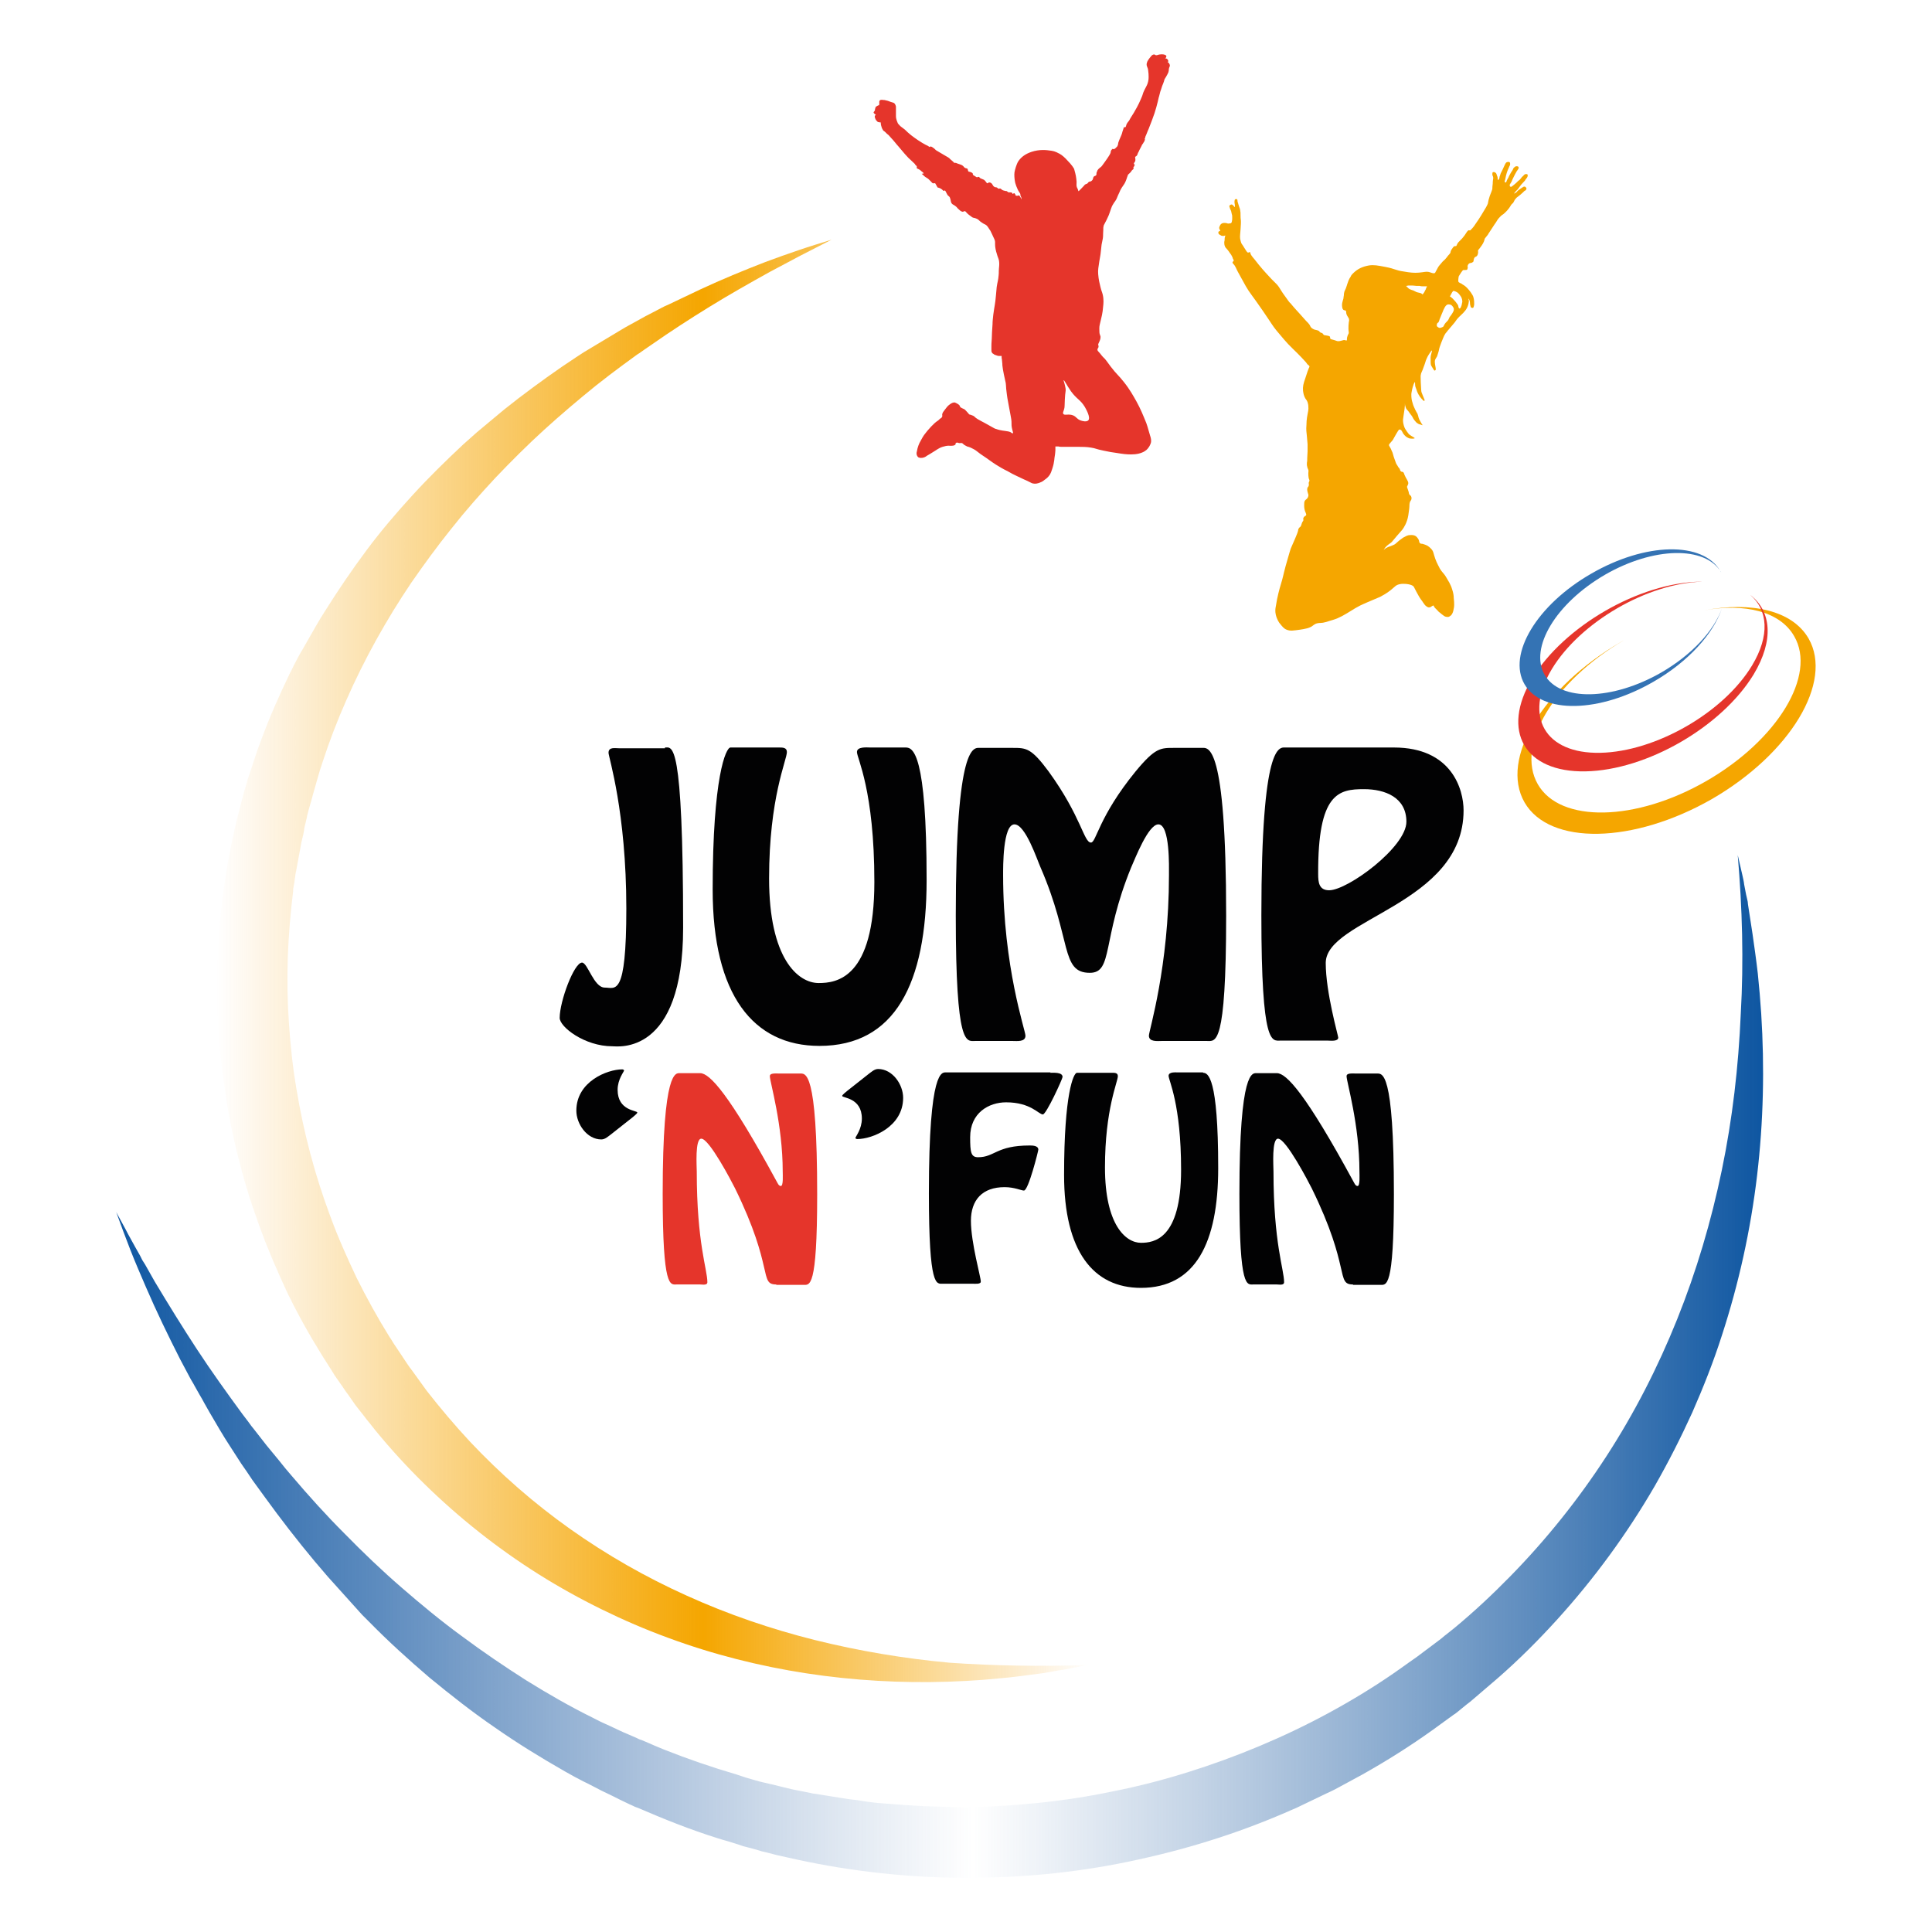 <?xml version="1.0" encoding="utf-8"?>
<!-- Generator: Adobe Illustrator 25.0.1, SVG Export Plug-In . SVG Version: 6.00 Build 0)  -->
<!DOCTYPE svg PUBLIC "-//W3C//DTD SVG 1.1//EN" "http://www.w3.org/Graphics/SVG/1.1/DTD/svg11.dtd">
<svg version="1.1" xmlns:x="http://ns.adobe.com/Extensibility/1.0/" xmlns:i="http://ns.adobe.com/AdobeIllustrator/10.0/" xmlns:graph="http://ns.adobe.com/Graphs/1.0/"
	 xmlns="http://www.w3.org/2000/svg" xmlns:xlink="http://www.w3.org/1999/xlink" x="0px" y="0px" viewBox="0 0 510.2 510.2"
	 style="enable-background:new 0 0 510.2 510.2;" xml:space="preserve">
<style type="text/css">
	.st0{fill:url(#SVGID_1_);}
	.st1{fill:url(#SVGID_2_);}
	.st2{fill:#020203;}
	.st3{fill:#E5352B;}
	.st4{fill:#F5A600;}
	.st5{fill:#3473B4;}
</style>
<g id="Layer_2">
</g>
<g id="Layer_1">
	<g>
		<linearGradient id="SVGID_1_" gradientUnits="userSpaceOnUse" x1="57.087" y1="253.641" x2="288.315" y2="253.641">
			<stop  offset="0" style="stop-color:#F29104;stop-opacity:0"/>
			<stop  offset="2.844908e-02" style="stop-color:#F39600;stop-opacity:5.113810e-02"/>
			<stop  offset="0.112" style="stop-color:#F49F00;stop-opacity:0.201"/>
			<stop  offset="0.23" style="stop-color:#F5A400;stop-opacity:0.413"/>
			<stop  offset="0.556" style="stop-color:#F5A600"/>
			<stop  offset="0.817" style="stop-color:#F5A400;stop-opacity:0.413"/>
			<stop  offset="0.911" style="stop-color:#F49F00;stop-opacity:0.201"/>
			<stop  offset="0.977" style="stop-color:#F39600;stop-opacity:5.113810e-02"/>
			<stop  offset="1" style="stop-color:#F29104;stop-opacity:0"/>
		</linearGradient>
		<path class="st0" d="M287.1,439.7c-1.5,0.3-3,0.6-4.5,0.9c-0.8,0.2-1.5,0.3-2.3,0.4l-2.3,0.4l-1.1,0.2c-0.4,0.1-0.8,0.1-1.1,0.2
			l-2.3,0.3l-2.3,0.3c-0.8,0.1-1.5,0.2-2.3,0.3c-3.1,0.4-6.2,0.6-9.2,0.9l-4.6,0.3l-4.7,0.2c-12.4,0.4-25-0.3-37.4-2.2
			c-12.4-1.9-24.7-5-36.6-9.4c-6-2.2-11.8-4.7-17.5-7.5c-5.7-2.8-11.3-5.9-16.7-9.3c-10.8-6.8-20.9-14.8-30.1-23.8
			c-4.6-4.5-8.9-9.2-13-14.2l-1.5-1.9c-0.5-0.6-1-1.2-1.5-1.9l-1.5-1.9c-0.5-0.6-1-1.3-1.4-1.9l-1.4-2c-0.5-0.6-0.9-1.3-1.4-2
			l-1.4-2c-0.5-0.7-0.9-1.3-1.3-2c-3.5-5.4-6.8-10.9-9.8-16.7c-0.4-0.7-0.7-1.4-1.1-2.2c-0.4-0.7-0.7-1.4-1.1-2.2l-1-2.2
			c-0.3-0.7-0.7-1.5-1-2.2c-0.6-1.5-1.3-2.9-1.9-4.4l-0.9-2.2c-0.3-0.7-0.6-1.5-0.9-2.2c-2.3-6-4.4-12.1-6.1-18.4
			c-1.7-6.2-3.1-12.5-4.1-18.9c-1-6.4-1.8-12.8-2.2-19.2c-0.4-6.4-0.4-12.9-0.1-19.3c0.6-12.9,2.5-25.7,5.7-38.1l0.6-2.3
			c0.2-0.8,0.4-1.6,0.6-2.3l0.7-2.3l0.3-1.2l0.4-1.1c0.5-1.5,1-3.1,1.5-4.6c0.5-1.5,1-3,1.6-4.5c2.2-6,4.8-11.9,7.6-17.7
			c0.4-0.7,0.7-1.4,1.1-2.2l1.1-2.1l0.6-1.1l0.3-0.5l0.3-0.5l1.2-2.1c0.8-1.4,1.6-2.8,2.4-4.2c0.8-1.4,1.6-2.7,2.5-4.1
			c3.4-5.4,7-10.7,10.8-15.8c3.8-5.1,7.9-9.9,12.2-14.6c4.3-4.7,8.8-9.1,13.4-13.4l1.8-1.6l0.9-0.8c0.3-0.3,0.6-0.5,0.9-0.8l1.8-1.5
			c0.6-0.5,1.2-1,1.8-1.5l3.6-3l3.7-2.9c5-3.8,10.1-7.5,15.3-10.9l2-1.3l1-0.6l1-0.6c1.3-0.8,2.7-1.6,4-2.4l4-2.4
			c1.3-0.8,2.7-1.5,4.1-2.3c1.4-0.8,2.7-1.5,4.1-2.2l2.1-1.1c0.7-0.4,1.4-0.7,2.1-1l2.1-1c0.7-0.3,1.4-0.7,2.1-1l4.2-2
			c5.6-2.6,11.4-5,17.1-7.2c2.9-1.1,5.8-2.1,8.7-3.1c2.9-1,5.9-1.9,8.8-2.8l-4.1,2.1c-1.4,0.7-2.7,1.4-4.1,2.1
			c-2.7,1.4-5.4,2.9-8.1,4.3c-5.4,3-10.7,6-15.9,9.2c-5.2,3.2-10.3,6.5-15.3,10l-1.9,1.3c-0.6,0.4-1.2,0.9-1.9,1.3l-3.7,2.7
			l-3.6,2.7l-0.9,0.7l-0.9,0.7l-1.8,1.4c-4.7,3.8-9.3,7.7-13.7,11.7c-4.4,4-8.7,8.3-12.8,12.6c-4.1,4.4-8,8.8-11.7,13.5
			c-3.7,4.6-7.2,9.4-10.6,14.3c-6.6,9.8-12.4,20.2-17.1,30.9c-2.4,5.4-4.5,10.9-6.3,16.4c-0.5,1.4-0.9,2.8-1.3,4.2
			c-0.4,1.4-0.8,2.8-1.2,4.2l-0.3,1.1l-0.3,1.1l-0.6,2.1c-0.2,0.7-0.4,1.4-0.5,2.1l-0.5,2.1c-0.1,0.4-0.2,0.7-0.2,1.1l-0.2,1.1
			l-0.5,2.1l-0.8,4.3l-0.4,2.2l-0.2,1.1l-0.1,0.5l-0.1,0.5l-0.3,2.2l-0.2,1.1c-0.1,0.4-0.1,0.7-0.1,1.1c-0.7,5.8-1.2,11.6-1.4,17.4
			c-0.2,5.8-0.1,11.7,0.3,17.5c0.4,5.8,1,11.6,2,17.4c1.9,11.5,4.9,22.8,9,33.7c2,5.5,4.4,10.8,6.9,16.1c2.6,5.2,5.4,10.3,8.5,15.3
			c0.4,0.6,0.8,1.2,1.2,1.9l1.2,1.8c0.8,1.2,1.6,2.4,2.4,3.6c0.4,0.6,0.8,1.2,1.3,1.8l1.3,1.8c0.4,0.6,0.9,1.2,1.3,1.8l1.3,1.8
			c3.6,4.6,7.4,9.1,11.4,13.4c8,8.5,16.9,16.3,26.5,23.1c9.6,6.8,19.9,12.7,30.8,17.6c10.8,4.9,22.2,8.8,33.8,11.7
			c11.7,2.9,23.6,4.9,35.7,6C262.6,439.9,274.8,440.1,287.1,439.7z"/>
		<linearGradient id="SVGID_2_" gradientUnits="userSpaceOnUse" x1="22.119" y1="360.907" x2="472.015" y2="360.907">
			<stop  offset="0" style="stop-color:#05509E"/>
			<stop  offset="0.176" style="stop-color:#0E539F;stop-opacity:0.664"/>
			<stop  offset="0.357" style="stop-color:#205BA2;stop-opacity:0.316"/>
			<stop  offset="0.522" style="stop-color:#3468A6;stop-opacity:0"/>
			<stop  offset="1" style="stop-color:#05509E"/>
		</linearGradient>
		<path class="st1" d="M458.9,225.8l1.2,5.2c0.2,0.9,0.4,1.7,0.5,2.6l0.5,2.6l0.3,1.3c0.1,0.4,0.2,0.9,0.2,1.3l0.4,2.6l0.4,2.6
			c0.1,0.9,0.3,1.7,0.4,2.6c0.5,3.5,1,7,1.4,10.5l0.5,5.3l0.4,5.3c0.9,14.2,0.6,28.5-1.1,42.8c-1.7,14.3-4.8,28.4-9.3,42.2
			c-2.2,6.9-4.9,13.7-7.8,20.3c-3,6.6-6.3,13.1-9.9,19.4c-7.3,12.6-16,24.5-25.8,35.3c-4.9,5.4-10.1,10.6-15.6,15.4l-2.1,1.8
			c-0.7,0.6-1.4,1.2-2.1,1.8l-2.1,1.8c-0.7,0.6-1.4,1.2-2.1,1.7L385,452c-0.4,0.3-0.7,0.6-1.1,0.8l-1.1,0.8l-2.2,1.6
			c-0.4,0.3-0.7,0.5-1.1,0.8l-1.1,0.8c-6,4.3-12.2,8.2-18.6,11.8c-0.8,0.4-1.6,0.9-2.4,1.3c-0.8,0.4-1.6,0.9-2.4,1.3l-2.4,1.3
			c-0.8,0.4-1.6,0.8-2.5,1.2c-1.7,0.8-3.3,1.6-5,2.4l-2.5,1.2c-0.8,0.4-1.7,0.7-2.5,1.1c-6.7,2.9-13.6,5.5-20.7,7.7
			c-7,2.2-14.1,4-21.3,5.5c-7.2,1.5-14.5,2.6-21.8,3.3c-7.3,0.7-14.7,1-22,1c-14.7-0.1-29.4-1.7-43.7-4.8l-2.7-0.6
			c-0.9-0.2-1.8-0.4-2.7-0.6l-2.7-0.7l-1.3-0.3l-1.3-0.4l-2.6-0.7c-0.9-0.2-1.8-0.5-2.6-0.8l-2.6-0.8l-0.7-0.2l-0.7-0.2l-1.3-0.4
			c-7-2.2-13.8-4.9-20.5-7.8l-1.3-0.5c-0.4-0.2-0.8-0.4-1.3-0.6l-2.5-1.2l-1.2-0.6l-0.6-0.3l-0.6-0.3l-2.5-1.2
			c-1.6-0.8-3.2-1.7-4.9-2.5c-1.6-0.8-3.2-1.7-4.8-2.6c-6.3-3.6-12.5-7.4-18.5-11.6c-6-4.1-11.7-8.6-17.3-13.2
			c-5.5-4.7-10.9-9.6-15.9-14.7l-1.9-1.9l-0.9-1c-0.3-0.3-0.6-0.7-0.9-1l-1.8-2l-0.9-1c-0.3-0.3-0.6-0.7-0.9-1l-3.6-4l-3.5-4.1
			c-4.6-5.5-9-11.2-13.2-17l-1.6-2.2l-0.8-1.1l-0.8-1.1c-1-1.5-2-3-3-4.4l-2.9-4.5c-1-1.5-1.9-3-2.8-4.5c-0.9-1.5-1.8-3.1-2.7-4.6
			l-1.3-2.3c-0.4-0.8-0.9-1.6-1.3-2.3l-1.3-2.3c-0.4-0.8-0.9-1.5-1.3-2.3l-2.5-4.7c-3.2-6.3-6.3-12.7-9.1-19.2l-2.1-4.9l-0.5-1.2
			c-0.2-0.4-0.3-0.8-0.5-1.2l-1-2.5c-1.3-3.3-2.5-6.6-3.7-9.9l2.5,4.6c0.8,1.6,1.7,3.1,2.5,4.6l1.3,2.3c0.2,0.4,0.4,0.8,0.6,1.2
			l0.7,1.1l2.6,4.6c3.6,6,7.3,12,11.1,17.8c3.8,5.8,7.9,11.5,12,17.1l1.6,2.1c0.5,0.7,1,1.4,1.6,2.1l3.2,4.1l3.3,4l0.8,1l0.8,1
			l1.7,2c4.5,5.3,9.1,10.4,14,15.3c4.8,4.9,9.8,9.7,15,14.2c5.2,4.5,10.5,8.9,16,12.9c5.5,4.1,11.1,7.9,16.9,11.6
			c5.8,3.6,11.7,7,17.8,10c1.5,0.8,3,1.5,4.6,2.2c1.5,0.7,3.1,1.5,4.6,2.1l2.3,1l0.6,0.3l0.6,0.2l1.2,0.5l2.3,1
			c0.4,0.2,0.8,0.3,1.2,0.5l1.2,0.5c6.3,2.5,12.7,4.7,19.2,6.6l1.2,0.4l0.6,0.2l0.6,0.2l2.4,0.7c1.6,0.5,3.3,0.8,4.9,1.2l1.2,0.3
			l1.2,0.3l2.5,0.6c0.8,0.2,1.6,0.3,2.5,0.5l2.5,0.5c0.4,0.1,0.8,0.2,1.2,0.2l1.2,0.2l2.5,0.4l5,0.8l2.5,0.3l1.3,0.2l0.6,0.1
			l0.6,0.1l2.5,0.3l1.3,0.1c0.4,0,0.8,0.1,1.3,0.1c6.7,0.6,13.4,0.9,20.1,0.9c6.7,0,13.4-0.4,20.1-1.1c6.7-0.7,13.3-1.7,19.9-3.1
			c6.6-1.3,13.1-3,19.5-5c6.4-2,12.7-4.3,18.9-6.9c6.2-2.6,12.3-5.5,18.2-8.7c5.9-3.2,11.7-6.7,17.2-10.5l1-0.7
			c0.3-0.2,0.7-0.5,1-0.7l2.1-1.5l1-0.7c0.3-0.2,0.7-0.5,1-0.7l2-1.5c0.7-0.5,1.3-1,2-1.5l2-1.5c0.7-0.5,1.3-1.1,2-1.6l2-1.6
			c5.2-4.3,10.1-8.9,14.8-13.7c9.4-9.6,17.9-20.2,25.3-31.6c7.4-11.4,13.6-23.5,18.7-36.2c5.1-12.7,9-25.9,11.8-39.4
			c2.8-13.5,4.4-27.3,5-41.3C460.5,253.8,460.1,239.8,458.9,225.8z"/>
		<g>
			<path class="st2" d="M175.6,197.4c1.9,0,4.8-2.6,4.8,47.6c0,33.9-17.3,31.3-18.7,31.3c-7.3,0-13.9-5.1-13.9-7.5
				c0-4.4,3.8-14.6,5.9-14.6c1.5,0,3.1,6.6,6,6.6c2.8,0,5.7,2.8,5.7-20.9c0-25.5-4.7-40-4.7-41.1c0-1.6,1.7-1.2,2.8-1.2H175.6z"/>
			<path class="st2" d="M239.2,197.4c1.9,0,5.5,1.5,5.5,35c0,27.4-8.4,43.8-28.3,43.8c-17.5,0-28.2-13.5-28.2-41.3
				c0-29.8,3.5-37.5,4.7-37.5h12.9c0.9,0,2,0,2,1.2c0,2.1-4.7,12-4.7,33.4c0,21.1,7.6,27.6,13.1,27.6c4.7,0,14.7-1.2,14.7-26.7
				c0-24.2-4.6-32.7-4.6-34.3c0-1.5,2.7-1.2,3.5-1.2H239.2z"/>
			<path class="st2" d="M257.5,274.9c-2.3,0-5.1,1.8-5.1-33.1c0-46,4.8-44.3,6.4-44.3h8.6c3.6,0,4.9,0,9.5,6.2
				c8.7,12,9.3,18.8,11.2,18.8c1.4,0,2-6.8,11.8-18.8c5.2-6.3,6.6-6.2,10.2-6.2h7.3c1.6,0,6.4-1.7,6.4,44.3
				c0,34.9-2.8,33.1-5.1,33.1h-11.9c-1.1,0-3.4,0.3-3.4-1.4c0-1.3,5.3-18.1,5.3-42.4c0-2,0.3-13.4-2.8-13.4c-2.7,0-6.2,9.2-7.2,11.4
				c-7.8,19.1-4.7,27.8-10.9,27.8c-7.8,0-4.7-8.7-13-27.8c-0.9-2-4-11.4-6.9-11.4c-3.1,0-3,11.4-3,13.4c0,24.3,5.9,41,5.9,42.4
				c0,1.7-2.2,1.4-3.4,1.4H257.5z"/>
			<path class="st2" d="M368.1,197.4c15.3,0,18.4,11.1,18.4,16.6c0,24.9-36.4,28.6-36.4,40.3c0,7.8,3.3,19.2,3.3,19.7
				c0,1.1-2.1,0.8-2.8,0.8h-12.4c-2.3,0-5.1,1.8-5.1-33.1c0-46,4.8-44.3,6.4-44.3H368.1z M371.4,217c0-6.4-5.6-8.6-11.2-8.6
				c-6.7,0-12.2,1-12.1,22.4c0,2.2,0.2,4.3,2.9,4.3C355.9,235.1,371.4,223.7,371.4,217z"/>
		</g>
		<g>
			<path class="st2" d="M161.3,299.6c-0.7,0.5-1.5,1.3-2.5,1.3c-3.8,0-6.6-4.1-6.6-7.6c0-7.7,8.2-10.9,12.1-10.9
				c0.2,0,0.5,0.1,0.5,0.3c0,0.3-1.7,2.3-1.7,5.1c0,5.6,5.2,5.4,5.2,6c0,0.3-1.1,1.1-1.3,1.3L161.3,299.6z"/>
			<path class="st3" d="M205,339.2c-4.6,0-0.5-4.2-10.9-25.4c-0.9-1.8-6.8-13.1-8.9-13.1c-1.7,0-1.2,7.3-1.2,8.7
				c0,18.9,2.8,25.8,2.8,29.2c0,0.9-1.3,0.6-1.9,0.6h-6.2c-1.7,0-3.7,1.3-3.7-23.9c0-33.1,3.5-31.9,4.6-31.9h5.3
				c2.5,0,7.6,5.4,20.2,28.6c0.2,0.3,0.5,1.2,1.1,1.2c0.7,0,0.5-2.9,0.5-3.8c0-12.5-3.4-23.7-3.4-25.2c0-0.9,1.5-0.7,2.8-0.7h5.1
				c1.5,0,4.6-1.2,4.6,31.9c0,25.2-2,23.9-3.7,23.9H205z"/>
			<path class="st2" d="M229.4,283.6c0.7-0.5,1.5-1.3,2.5-1.3c3.8,0,6.6,4.1,6.6,7.6c0,7.7-8.2,10.9-12.1,10.9
				c-0.2,0-0.5-0.1-0.5-0.3c0-0.3,1.7-2.3,1.7-5.1c0-5.6-5.2-5.4-5.2-6c0-0.3,1.1-1.1,1.3-1.3L229.4,283.6z"/>
			<path class="st2" d="M277.4,283.3c0.8,0,3.2-0.2,3.2,1.1c0,0.5-4.3,9.9-5.2,9.9c-1.1,0-3.2-3.2-9.7-3.2c-4.6,0-9.5,2.8-9.5,9.2
				c0,4,0.2,5.3,2.1,5.3c4.4,0,4.8-3.1,13.6-3.1c0.7,0,2.3,0,2.3,1.1c0,0.3-2.6,10.8-3.8,10.8c-0.7,0-2.5-0.9-5.1-0.9
				c-5.9,0-8.9,3.4-8.9,8.9c0,5.8,2.7,15.2,2.6,16c0.1,0.8-1.6,0.6-2.2,0.6H249c-1.7,0-3.7,1.3-3.7-23.9c0-33.1,3.5-31.9,4.6-31.9
				H277.4z"/>
			<path class="st2" d="M317.7,283.3c1.3,0,4,1.1,4,25.2c0,19.7-6,31.6-20.4,31.6c-12.6,0-20.3-9.7-20.3-29.8c0-21.5,2.5-27,3.4-27
				h9.3c0.7,0,1.5,0,1.5,0.9c0,1.5-3.4,8.7-3.4,24.1c0,15.2,5.5,19.9,9.5,19.9c3.4,0,10.6-0.9,10.6-19.3c0-17.4-3.3-23.6-3.3-24.8
				c0-1.1,1.9-0.9,2.5-0.9H317.7z"/>
			<path class="st2" d="M357.3,339.2c-4.6,0-0.5-4.2-10.9-25.4c-0.9-1.8-6.8-13.1-8.9-13.1c-1.7,0-1.2,7.3-1.2,8.7
				c0,18.9,2.8,25.8,2.8,29.2c0,0.9-1.3,0.6-1.9,0.6h-6.2c-1.7,0-3.7,1.3-3.7-23.9c0-33.1,3.5-31.9,4.6-31.9h5.3
				c2.5,0,7.6,5.4,20.2,28.6c0.2,0.3,0.5,1.2,1.1,1.2c0.7,0,0.5-2.9,0.5-3.8c0-12.5-3.4-23.7-3.4-25.2c0-0.9,1.5-0.7,2.8-0.7h5.1
				c1.5,0,4.6-1.2,4.6,31.9c0,25.2-2,23.9-3.7,23.9H357.3z"/>
		</g>
		<g>
			<g id="XMLID_1_">
				<g>
					<path class="st3" d="M243.7,45.5c-0.4-0.3-0.4-0.3-0.6-0.5c-0.4-0.3-0.6-0.4-0.7-0.4c-0.1-0.1-0.3-0.1-0.3-0.2
						c0-0.1,0-0.2,0-0.3c0,0,0-0.1,0-0.1c0,0,0-0.1,0-0.1c0-0.1-0.1-0.1-0.1-0.1c-0.1-0.1-0.1-0.1-0.2-0.2c-0.1-0.1-0.2-0.2-0.2-0.3
						c-0.5-0.5-1.7-1.6-1.7-1.6c-0.5-0.5-1.2-1.3-2.7-3.1c-0.4-0.4-1.2-1.5-1.9-2.2c-0.4-0.5-0.8-0.9-1-1c-0.3-0.3-0.4-0.4-0.5-0.5
						c-0.1-0.1-0.2-0.2-0.4-0.3c-0.2-0.2-0.3-0.3-0.3-0.4c-0.2-0.3-0.3-0.6-0.4-1c0-0.1-0.1-0.3-0.1-0.5c0-0.1,0-0.2,0-0.2
						c0-0.1,0-0.1,0-0.1c0-0.1-0.2-0.1-0.3-0.1c0,0-0.2,0-0.5-0.1c-0.1-0.1-0.2-0.2-0.4-0.4c-0.2-0.3-0.3-0.5-0.3-0.6
						c-0.1-0.2-0.1-0.3-0.1-0.4c0-0.1,0-0.2,0.1-0.3c0.1-0.1,0.1-0.2,0.1-0.2c0.1-0.1,0.2-0.1,0.2-0.1c0,0-0.1,0-0.2,0
						c-0.1,0-0.2-0.1-0.2-0.1c0,0-0.1-0.1-0.2-0.2c-0.1-0.1-0.1-0.2-0.1-0.2c0-0.1,0-0.1,0.1-0.2c0.1-0.2,0.2-0.2,0.2-0.3
						c0.1-0.1,0-0.1,0.1-0.5c0.1-0.2,0.1-0.3,0.1-0.4c0.1-0.1,0.2-0.2,0.4-0.3c0.2-0.1,0.3-0.2,0.4-0.2c0.1,0,0.1,0,0.1,0
						c0.1-0.1,0.1-0.2,0.1-0.4c0-0.2,0-0.4,0-0.6c0-0.1,0.1-0.3,0.3-0.4c0.1,0,0.2-0.1,0.8,0c0.4,0,0.6,0.1,0.6,0.1
						c0.6,0.1,0.7,0.2,1.3,0.4c0.6,0.2,0.8,0.2,1,0.4c0.1,0.1,0.2,0.2,0.3,0.5c0.1,0.2,0.1,0.3,0.1,0.6c0,0.3,0,0.6,0,0.9
						c0,0.1,0,0.6,0,1.3c0,0.6,0.1,0.8,0.2,1.2c0.2,0.6,0.4,1,0.5,1c0.4,0.5,0.8,0.8,1.1,1c1,0.7,0.6,0.6,2.2,1.9c0,0,1.4,1.1,2.9,2
						c0.7,0.4,1.2,0.7,1.5,0.8c0.1,0.1,0.2,0.1,0.3,0.2c0,0,0.1,0.1,0.1,0.1c0.1,0,0.1,0,0.2-0.1c0.1,0,0.1,0,0.3,0
						c0.2,0.1,0.4,0.2,0.5,0.3c0.3,0.2,0.4,0.3,0.5,0.4c0.1,0.1,0.1,0.1,0.2,0.2c0.1,0.1,0.3,0.2,0.3,0.2c0.2,0.1,0.8,0.5,2.2,1.3
						c0.7,0.4,1.1,0.6,1.3,0.9c0.6,0.5,0.8,0.7,0.9,0.8c0,0,0.1,0.1,0.2,0.2c0.1,0,0.2,0,0.3,0c0.2,0,0.3,0.1,0.6,0.2
						c0.3,0.1,0.3,0.1,0.6,0.2c0.3,0.1,0.6,0.2,0.9,0.5c0.2,0.2,0.2,0.3,0.4,0.4c0.3,0.2,0.4,0.1,0.6,0.2c0.3,0.2,0.1,0.6,0.4,0.8
						c0.1,0.1,0.1,0,0.4,0.1c0.3,0.1,0.5,0.2,0.6,0.3c0.2,0.2,0,0.3,0.2,0.5c0.1,0.2,0.2,0.1,0.6,0.4c0.2,0.1,0.2,0.2,0.4,0.2
						c0.2,0,0.2-0.1,0.4-0.1c0.2,0,0.2,0.1,0.4,0.3c0.1,0.1,0.2,0.1,0.4,0.2c0.4,0.2,0.6,0.2,0.8,0.4c0.3,0.3,0.5,0.6,0.5,0.6
						c0.1,0.1,0.1,0.2,0.2,0.2c0.1,0,0.2-0.1,0.4-0.2c0.3-0.1,0.7,0.1,0.9,0.4c0.1,0.2,0.1,0.2,0.3,0.5c0.1,0.1,0.2,0.2,0.4,0.3
						c0.2,0.1,0.3,0,0.5,0.1c0.3,0.1,0.2,0.2,0.4,0.3c0.3,0.1,0.4-0.1,0.6,0c0.2,0.1,0.2,0.2,0.4,0.3c0.2,0.2,0.5,0.2,0.8,0.3
						c0.3,0.1,0.4,0,0.5,0.1c0.2,0.1,0.2,0.2,0.4,0.3c0.1,0,0.1,0,0.4,0c0.2,0,0.4,0,0.5,0.1c0.2,0.1,0.1,0.2,0.2,0.3
						c0.2,0,0.3-0.2,0.4-0.2c0.1,0,0.2,0.2,0.3,0.3c0.1,0.2,0,0.2,0.1,0.3c0.1,0.1,0.3,0.1,0.4,0.1c0.2,0,0.3-0.1,0.4-0.1
						c0.1,0,0.2,0.1,0.3,0.2c0.1,0.1,0.1,0.2,0.3,0.5c0.2,0.3,0.2,0.4,0.2,0.4c0,0,0-0.5-0.3-1c-0.1-0.2,0.1-0.4-0.3-0.9
						c-0.6-0.8-1.2-2.6-1.2-3c-0.1-0.6-0.2-1.6-0.1-2.3c0.1-0.6,0.5-2.1,1-2.9c0.8-1.2,2-2,3.5-2.5c2.1-0.7,3.9-0.5,5.2-0.3
						c1.3,0.2,1.7,0.6,2.2,0.8c0.6,0.3,1.5,1.1,2.1,1.8c1,1,1.8,2.1,1.8,2.4c0.4,1.4,0.5,2,0.6,3.2c0,0.5-0.1,1.1,0.1,1.5
						c0.2,0.4,0.3,0.6,0.3,0.7c0,0.1,0.1,0.3,0.1,0.3c0.1,0,1.2-1.2,1.4-1.4c0.2-0.2,0.3-0.4,0.4-0.4c0.3-0.2,0.4-0.1,0.6-0.3
						c0.2-0.2,0.2-0.3,0.4-0.4c0.2-0.1,0.2,0,0.4-0.1c0,0,0.3-0.1,0.5-0.4c0.2-0.3,0.1-0.5,0.3-0.8c0.2-0.3,0.6-0.2,0.7-0.5
						c0.1-0.2,0-0.4,0.1-0.7c0.1-0.2,0.2-0.4,0.2-0.5c0.3-0.5,0.7-0.7,0.9-0.9c0.2-0.1,0.5-0.6,1.1-1.4c1-1.4,1.5-2.2,1.5-2.5
						c0,0,0-0.3,0.2-0.6c0.1-0.1,0.2-0.2,0.3-0.3c0.1,0,0.2,0.1,0.3,0.1c0.1,0,0.2-0.1,0.4-0.2c0.1-0.1,0.1-0.1,0.4-0.4
						c0.2-0.2,0.2-0.2,0.2-0.3c0.2-0.2,0.1-0.5,0.2-0.7c0-0.2,0.1-0.3,0.3-0.9c0.5-1.1,0.7-1.6,0.8-2.1c0.1-0.3,0.2-0.6,0.3-0.9
						c0-0.1,0-0.3,0.2-0.3c0.1,0,0.1,0,0.2,0c0.2,0,0.3-0.4,0.3-0.5c0.1-0.5,0.5-0.9,0.8-1.3c0.4-0.8,0.6-1,1.2-2
						c0.4-0.7,1.2-2,1.9-3.7c0.6-1.3,0.4-1.3,0.9-2.3c0.6-1.2,0.8-1.4,1-2.3c0.2-0.8,0.1-1.6,0.1-2c-0.1-0.9-0.1-1.3-0.3-1.7
						c-0.1-0.2-0.2-0.5-0.2-0.8c0-0.3,0.1-0.5,0.2-0.8c0.2-0.4,0.4-0.6,0.6-0.9c0.4-0.5,0.5-0.6,0.6-0.7c0.1-0.1,0.5-0.3,0.7-0.2
						c0.1,0,0.1,0.1,0.2,0.1c0.2,0.2,0.6,0,1-0.1c0.1,0,0.9-0.2,1.6,0.1c0.2,0.1,0.3,0.2,0.3,0.3c0,0.1,0,0.3-0.1,0.4
						c-0.1,0.1-0.1,0.1-0.1,0.1c0,0-0.1,0-0.1,0.1c0,0,0.1,0,0.1,0c0.1,0,0.2,0.1,0.3,0.1c0.1,0.1,0.2,0.1,0.3,0.3
						c0.1,0.1,0.1,0.3,0.1,0.3c0,0.1,0,0.2-0.1,0.3c0,0.1-0.1,0.1-0.1,0.1c0,0,0.1,0,0.2,0c0.1,0,0.1,0.1,0.2,0.2
						c0.1,0.2,0.2,0.3,0.2,0.4c0,0.2,0.1,0.3,0,0.4c0,0.1-0.1,0.1-0.1,0.3c0,0-0.1,0.1-0.1,0.3c-0.1,0.3,0,0.5-0.1,0.7
						c0,0.2-0.1,0.4-0.3,0.8c-0.3,0.6-0.4,0.7-0.7,1.2c-0.1,0.2-0.2,0.4-0.2,0.6c-0.2,0.5-0.3,0.9-0.5,1.3c-0.3,1-0.3,0.9-0.5,1.5
						c-0.2,0.7-0.3,1.3-0.4,1.5c-0.3,1.4-0.9,3.8-1.7,5.8c-0.2,0.6-0.2,0.5-1,2.6c-0.3,0.6-0.5,1.3-0.8,1.9c0,0.1-0.1,0.2-0.1,0.4
						c0,0.1,0,0.1-0.1,0.2c0,0.1-0.1,0.1-0.1,0.1c0,0,0.1,0,0.1,0c0.1,0.1,0,0.3,0,0.3c-0.1,0.4-0.3,0.6-0.3,0.6
						c-0.1,0.2-0.2,0.4-0.4,0.6c-0.1,0.2-0.1,0.3-0.7,1.4c-0.1,0.3-0.3,0.6-0.4,0.8c-0.1,0.4-0.2,0.6-0.4,0.8
						c-0.1,0.1-0.2,0.1-0.3,0.2c-0.1,0.1,0,0.2,0,0.4c0,0.2,0.1,0.6-0.1,0.9c-0.1,0.1-0.1,0.2-0.2,0.3c-0.1,0.2-0.1,0.3-0.1,0.3
						c0,0.1,0.1,0,0.2,0.1c0.1,0.1,0,0.3-0.1,0.5c-0.1,0.2-0.2,0.2-0.2,0.3c0,0.2,0.1,0.3,0,0.4c0,0.1-0.1,0.1-0.3,0.3
						c-0.1,0.1-0.2,0.2-0.3,0.4c-0.3,0.4-0.5,0.5-0.8,0.8c-0.1,0.2-0.1,0.3-0.3,0.8c0,0-0.2,0.7-0.5,1.3c-0.3,0.6-0.4,0.6-0.9,1.4
						c-0.3,0.5-0.5,0.9-0.6,1.2c-0.7,1.4-0.6,1.6-1.1,2.3c-0.2,0.3-0.4,0.5-0.6,0.9c-0.2,0.3-0.3,0.5-0.5,1.1
						c-0.4,1.1-0.4,1.2-0.6,1.7c-0.1,0.3-0.3,0.6-0.6,1.3c-0.7,1.4-0.8,1.4-0.8,1.8c-0.1,0.3,0,0.2-0.1,1.8c0,1.1-0.1,1.3-0.1,1.4
						c-0.1,0.7-0.2,0.8-0.3,1.5c-0.1,0.7-0.1,1.1-0.2,1.8c-0.1,1.1-0.2,1.3-0.4,2.6c-0.2,1.4-0.4,2.3-0.3,3.4
						c0.1,1.4,0.4,2.6,0.6,3.4c0.3,1.2,0.4,1.2,0.6,2c0.3,1.3,0.2,2.4,0.1,3.2c-0.1,1.6-0.5,3.1-0.6,3.5c-0.2,1-0.4,1.4-0.4,2.2
						c0,0.9,0,1.4,0.2,1.8c0,0.1,0.2,0.4,0.1,0.7c0,0.3-0.1,0.5-0.2,0.8c-0.2,0.5-0.3,0.6-0.4,0.9c0,0.3,0.1,0.3,0.1,0.6
						c0,0.4-0.3,0.5-0.3,0.8c0,0.3,0.2,0.5,0.4,0.7c0.4,0.4,0.7,0.9,1.1,1.3c0.7,0.6,1,1.2,2,2.5c1.6,2.1,2.1,2.3,3.5,4.1
						c1.6,2,2.5,3.7,3.3,5.1c1.1,2,1.7,3.5,2.6,5.7c0.1,0.2,0.4,1.2,1,3.3c0.2,0.6,0.4,1.3,0.2,2c-0.2,0.6-0.5,1.1-0.7,1.3
						c-0.1,0.2-0.6,0.8-1.6,1.2c-0.5,0.2-1.3,0.5-2.9,0.5c-1.2,0-2.1-0.1-3.9-0.4c-0.9-0.1-2-0.3-3.4-0.6c-2-0.4-2-0.6-3.3-0.8
						c-1.2-0.2-2.3-0.2-3.2-0.2c-0.6,0-1.3,0-2.4,0c-0.9,0-1.5,0-2,0c-0.3,0-0.7,0-1-0.1c-0.1,0-0.2,0-0.3,0c-0.1,0-0.1,0-0.2,0
						c-0.1,0-0.2,0-0.2,0c0,0-0.1,0-0.1,0c0,0,0,0,0,0.1c0,0,0,0,0,0.1c0,0.1,0,0.2,0,0.3c0,0.2,0,0.4,0,0.5c0,0.4-0.1,0.9-0.1,1.1
						c-0.1,0.7-0.2,1.2-0.2,1.5c-0.1,0.7-0.2,1.3-0.5,2.2c-0.2,0.7-0.4,1.2-0.7,1.7c-0.4,0.6-0.9,1-1.2,1.2
						c-0.4,0.3-0.7,0.6-1.3,0.8c-0.4,0.2-1.3,0.5-2.2,0.2c-0.2-0.1-0.2-0.1-1.2-0.6c-0.5-0.2-0.6-0.3-0.9-0.4
						c-0.7-0.3-1.2-0.6-1.9-0.9c-1.2-0.6-1.1-0.5-2.3-1.2c-1.6-0.8-2.4-1.3-3.2-1.8c-0.5-0.3-1.2-0.8-2.6-1.8
						c-0.7-0.5-1.4-0.9-2-1.4c-0.3-0.2-0.7-0.6-1.3-0.9c-0.4-0.2-0.8-0.4-0.8-0.4c-0.7-0.3-0.8-0.2-1.1-0.4
						c-0.4-0.2-0.6-0.3-0.9-0.6c-0.1-0.1-0.2-0.2-0.4-0.2c-0.2-0.1-0.3,0.1-0.6,0c-0.3,0-0.4-0.2-0.7-0.1c-0.1,0-0.1,0.1-0.2,0.1
						c-0.1,0.1,0,0.2-0.1,0.4c0,0-0.1,0.1-0.3,0.2c-0.5,0.2-1.5,0.1-1.5,0.1c-0.5,0-0.9,0.1-1.6,0.3c-0.6,0.2-1,0.4-1.9,1
						c-1.3,0.8-1.9,1.2-2.3,1.4c-0.2,0.2-0.6,0.4-1.1,0.5c-0.2,0-0.6,0.1-1-0.1c-0.1,0-0.3-0.2-0.4-0.4c-0.2-0.4-0.2-0.8-0.1-1.1
						c0.2-1.3,0.7-2.3,0.7-2.3c0.3-0.5,0.6-1.2,1.2-2.1c1.1-1.5,2.7-3.2,3.5-3.7c0.4-0.2,0.6-0.6,1-0.8c0.1,0,0.2-0.2,0.3-0.4
						c0.1-0.2,0-0.3,0-0.4c0-0.3,0.1-0.6,0.4-1c0.7-0.9,1-1.4,1.6-1.8c0.4-0.3,0.9-0.6,1.4-0.5c0.2,0.1,0.4,0.2,0.6,0.3
						c0.3,0.2,0.5,0.3,0.6,0.5c0.1,0.2,0.1,0.3,0.2,0.4c0.1,0.1,0.2,0.2,0.3,0.2c0,0,0.1,0.1,0.6,0.3c0.3,0.1,0.4,0.3,0.8,0.7
						c0.5,0.5,0.4,0.5,0.6,0.7c0,0,0,0,0.1,0c0,0,0,0,0,0c0,0,0,0.1,0,0.1c0,0,0,0,0.1,0c0,0,0.1,0,0.1,0c0.2,0.1,0.4,0.1,0.8,0.3
						c0.4,0.2,0.3,0.3,0.9,0.7c0.1,0.1,0.3,0.2,1.2,0.7c0.7,0.4,1.2,0.6,1.3,0.7c2.4,1.3,2.2,1.3,2.7,1.4c0.5,0.2,1.4,0.4,2.3,0.5
						c0.5,0.1,0.9,0.1,1.4,0.3c0.3,0.2,0.5,0.4,0.7,0.3c0.1-0.1-0.1-0.5-0.2-1c-0.2-0.8-0.2-1.2-0.2-2.1c0-0.6-0.3-1.8-0.7-4.1
						c-0.4-2.3-0.4-2-0.5-2.9c-0.4-2.8-0.1-2.5-0.5-4c0,0-0.6-2.6-0.7-3.8c0-0.1,0-0.6-0.1-1.3c0,0,0-0.3-0.1-0.7c0-0.1,0-0.1,0-0.2
						c0,0,0-0.1,0-0.1c0,0,0-0.1,0-0.1c0,0,0-0.1,0-0.1c0,0-0.1,0-0.2,0c-0.1,0-0.1,0-0.2,0c0,0-0.1,0-0.4,0c-0.2,0-0.4-0.1-0.7-0.2
						c-0.3-0.1-0.4-0.1-0.6-0.3c-0.2-0.1-0.4-0.2-0.5-0.5c-0.1-0.1-0.1-0.3-0.1-0.8c0-0.4,0-0.6,0-0.7c0-0.5,0-0.7,0.1-2.1
						c0-0.9,0.1-2.3,0.2-3.8c0-0.8,0.1-1.5,0.2-2.5c0.3-2.3,0.5-2.7,0.7-5.1c0.1-1.3,0.1-1.3,0.2-2.2c0.2-1.4,0.4-1.7,0.5-3
						c0.1-0.9,0-0.7,0.1-2c0.1-0.9,0.1-1.3,0-2c-0.1-0.4-0.1-0.4-0.4-1.2c-0.2-0.7-0.5-1.5-0.6-2.5c-0.1-1.1,0.1-1.2-0.2-1.9
						c-0.1-0.2-0.3-0.6-0.7-1.5c-0.3-0.6-0.4-0.9-0.6-1.1c-0.3-0.5-0.5-0.8-0.7-1c-0.4-0.4-0.6-0.3-1.3-0.8c-0.8-0.5-0.7-0.7-1.3-1
						c-0.8-0.4-0.9-0.1-1.5-0.6c-0.3-0.2-1-0.7-1.4-1.2c0,0-0.1-0.2-0.3-0.2c-0.2-0.1-0.3,0-0.4,0.1c-0.4,0.1-0.8-0.2-1.2-0.6
						c-0.5-0.4-0.4-0.5-0.8-0.8c-0.6-0.5-0.8-0.4-1.1-0.8c-0.2-0.3-0.2-0.6-0.3-1c-0.1-0.3-0.1-0.4-0.2-0.6
						c-0.1-0.2-0.2-0.2-0.5-0.5c-0.1-0.1-0.2-0.3-0.4-0.7c-0.2-0.4-0.3-0.6-0.4-0.6c-0.1,0-0.2,0.1-0.3,0.1c-0.2,0-0.2-0.2-0.5-0.4
						c-0.1-0.1-0.3-0.2-0.5-0.3c-0.4-0.2-0.5-0.1-0.6-0.2c0,0-0.1-0.1-0.3-0.5c-0.3-0.5-0.3-0.6-0.4-0.6c-0.2-0.1-0.3,0.1-0.5,0
						c-0.2,0-0.3-0.2-0.6-0.5c0,0-0.2-0.2-0.5-0.5c-0.3-0.3-0.4-0.3-1-0.7c-0.5-0.4-0.4-0.4-0.9-0.8C244.1,45.8,244,45.8,243.7,45.5
						z M287.4,111c0.7-0.8-0.7-3.1-0.9-3.5c-1.2-2-2.1-2-3.7-4.2c-1.1-1.6-1.8-3-1.9-2.9c-0.1,0.1,0.3,0.9,0.5,2.2
						c0.1,0.8-0.1,0.7-0.2,2.9c-0.1,1.8,0,1.9-0.2,2.6c-0.2,0.7-0.4,0.9-0.2,1.2c0.3,0.5,1.4-0.1,2.6,0.4c0.9,0.4,0.9,0.9,1.9,1.3
						C285.8,111.2,286.9,111.5,287.4,111z"/>
				</g>
			</g>
		</g>
		<g>
			<g>
				<g>
					<path class="st4" d="M473.8,168c6,10.3-4.4,27.4-23.1,38.2c-18.7,10.8-38.7,11.2-44.6,0.9c-5.9-10.3,4.2-27.2,22.7-38
						c-0.2,0.1-0.5,0.3-0.7,0.4c-20.7,12-32.1,30.9-25.5,42.4c6.6,11.4,28.7,11,49.5-0.9c20.7-12,32.1-30.9,25.5-42.4
						c-4.3-7.4-15-9.8-27.7-7.4C460.8,159.2,470.1,161.5,473.8,168z"/>
					<path class="st3" d="M462.7,175.7c-7.5,12.5-25.5,22.8-40.1,23.1c-14.6,0.3-20.3-9.6-12.8-22.1c7.5-12.4,25.2-22.7,39.8-23.1
						c-0.2,0-0.4,0-0.6,0c-16.2,0.3-36,11.8-44.4,25.6c-8.3,13.8-2,24.8,14.1,24.5c16.2-0.3,36-11.8,44.4-25.6
						c5.4-9,4.7-16.7-0.9-21C466.9,161.1,467.4,167.9,462.7,175.7z"/>
					<path class="st5" d="M438.7,177.6c-12.9,7.4-26.7,7.7-30.8,0.6c-4.1-7.1,3-18.9,15.9-26.4c12.8-7.4,26.5-7.7,30.7-0.7
						c0-0.1-0.1-0.2-0.2-0.3c-4.6-7.9-19.8-7.6-34.1,0.7c-14.3,8.2-22.2,21.3-17.6,29.2c4.6,7.9,19.8,7.6,34.1-0.7
						c9.2-5.3,15.8-12.7,18-19.3C452.6,166.6,446.8,172.9,438.7,177.6z"/>
				</g>
			</g>
		</g>
		<path class="st4" d="M371.3,75.5c0,0,0.1,0.1,0.2,0.2c0.2,0.2,0.3,0.3,0.4,0.4c0.2,0.2,0.6,0.4,1.3,0.6c0.9,0.4,0.7,0.4,1.1,0.5
			c0.5,0.1,1,0.2,1.2,0.4c0,0,0.1,0.2,0.2,0.1c0.1,0,0.1-0.1,0.1-0.1c0.1-0.1,0.2-0.3,0.3-0.4c0.1-0.2,0.1-0.2,0.3-0.6
			c0.1-0.1,0.1-0.1,0.1-0.2c0.1-0.3,0.1-0.3,0.2-0.5c0.1-0.1,0.2-0.2,0.1-0.3c0,0-0.1,0-0.2,0c-0.3,0-0.2,0-0.5,0
			c-0.3,0-0.3,0-0.5,0c-0.2,0-0.3,0-0.7-0.1c-0.2,0-0.2,0-0.8,0c-1-0.1-0.9-0.1-1.3-0.1c-0.6,0-0.6,0-0.9,0
			C371.6,75.5,371.3,75.5,371.3,75.5z M401.4,49.2c-0.1,0.1-0.2,0.2-0.3,0.4c0,0-0.1,0.1-0.1,0.1c0,0.1-0.1,0.1-0.1,0.1
			c0,0,0,0,0,0.1c-0.1,0.1-0.1,0.1-0.1,0.1c-0.1,0.1-0.1,0.1-0.2,0.2c-0.1,0.1-0.1,0.1-0.3,0.3c-0.3,0.3-0.3,0.4-0.4,0.5
			c0,0-0.1,0.1,0,0.1c0,0,0.1,0,0.2-0.1c0.3-0.2,0.5-0.3,0.5-0.4c0.4-0.5,1.5-1.1,1.6-1.2c0.3-0.2,0.4-0.1,0.5-0.1
			c0.1,0,0.3,0.2,0.4,0.4c0,0.2,0,0.3-0.1,0.4c-0.1,0.2-0.2,0.2-0.4,0.3c-0.2,0.2-0.8,0.8-1.2,1.1c-0.2,0.2-0.3,0.2-0.9,0.7
			c-0.3,0.3-0.4,0.5-0.5,0.6c0,0-0.1,0.2-0.2,0.4c0,0-0.1,0.1-0.1,0.2c-0.2,0.4-0.4,0.3-0.7,0.8c-0.6,1.1-1.4,1.8-1.6,2
			c-0.6,0.6-0.8,0.5-1.3,1.1c-0.5,0.5-0.7,0.8-1.1,1.5c-0.4,0.5-0.9,1.4-1.6,2.4c0,0,0,0,0,0c-0.2,0.3-0.4,0.6-0.5,0.8
			c-0.4,0.5-0.5,0.6-0.8,1c-0.1,0.3-0.1,0.3-0.2,0.7c-0.3,0.8-0.9,1.5-1.1,1.8c-0.2,0.3-0.4,0.4-0.5,0.7c0,0.3,0.1,0.3,0,0.7
			c0,0.1-0.1,0.6-0.4,0.8c-0.2,0.1-0.2,0.1-0.4,0.2c-0.2,0.2-0.3,0.5-0.3,0.6c-0.1,0.3,0,0.3-0.1,0.5c0,0.1-0.1,0.2-0.3,0.3
			c-0.3,0.2-0.4,0.1-0.7,0.2c-0.4,0.2-0.5,0.6-0.5,0.6c-0.1,0.2,0,0.2,0,0.6c-0.1,0.4-0.1,0.5-0.2,0.5c-0.1,0.1-0.2,0.1-0.5,0.1
			c-0.3,0-0.3,0-0.4,0c-0.2,0-0.3,0.2-0.6,0.6c-0.6,1-0.7,1-0.7,1.2c0,0.1-0.1,0.4-0.1,0.8c0,0.3,0,0.5,0.1,0.6
			c0.1,0.1,0.2,0.1,0.3,0.2c0.2,0.1,0.5,0.2,0.7,0.4c0.6,0.3,1.1,0.8,1.2,0.9c0.4,0.4,0.6,0.7,1,1.2c0.4,0.6,0.6,0.9,0.7,1.3
			c0.2,0.7,0.2,1.3,0.2,1.8c0,0,0,0.4-0.2,0.9c-0.1,0.2-0.6,0.1-0.7-0.1c-0.1-0.4-0.2-0.7-0.2-0.8c0-0.5-0.1-1.2-0.4-1.4
			c-0.2-0.2,0.1,0.1,0.1,0.6c-0.1,1.4-0.8,2.4-1.2,2.8c-0.5,0.6-0.5,0.5-1.4,1.4c-0.9,0.9-0.7,1-1.7,2.1c-0.9,1.1-1.4,1.6-1.5,1.8
			c-0.3,0.3-0.5,0.6-0.7,1c-0.2,0.4-1.3,3-1.4,3.8c0,0.2-0.5,1.7-0.5,1.7c-0.3,0.5-0.6,0.9-0.6,1.3c0,1.2,0.5,2.3,0.1,2.4
			c-0.3,0.2-0.3-0.1-0.9-1c-0.3-0.4-0.3-0.7-0.3-1.7c0-0.3-0.1-0.9,0.2-1.8c0.1-0.4,0.4-1.2-0.2-0.4c-0.1,0.2-0.7,0.9-1.1,1.9
			c-0.3,0.7-0.2,0.7-0.7,2c-0.5,1.5-0.7,1.5-0.8,2.2c-0.1,0.3,0,0.9,0,2.1c0.1,1.5,0.1,2.3,0.2,2.5c0,0.1,0.7,1.7,0.8,2
			c0.1,0.1-0.1,0.4-0.3,0.2c-0.4-0.4-0.6-0.6-0.9-1c-0.5-0.7-0.8-1.4-0.9-1.8c-0.2-0.6-0.4-0.9-0.4-1.4c0-0.3,0-0.7-0.1-0.7
			c0,0-0.1,0.1-0.3,0.6c-0.2,0.6-0.3,0.9-0.4,1.4c-0.1,0.6-0.2,0.9-0.2,1.3c0,0.9,0.1,1.5,0.3,2.1c0.2,0.8,0.5,1.4,0.6,1.6
			c0.1,0.2,0.1,0.3,0.3,0.6c0.2,0.5,0.4,0.5,0.6,1.3c0.1,0.6,0.4,1.2,0.6,1.5c0,0.1,0.6,1,0.6,1c0,0-0.9-0.3-1-0.3
			c-0.2-0.1-0.6-0.3-0.9-0.7c-0.3-0.3-0.4-0.5-0.6-0.8c-0.2-0.4-0.2-0.4-0.4-0.7c-0.3-0.4-0.3-0.4-0.6-0.8c-0.2-0.4-0.8-0.9-0.9-1.2
			c-0.3-0.7-0.3-1.3-0.3-1.3c0,0,0,0.1,0,0.4c0,0,0,0.1,0,0.2c0,0.2-0.1,0.7-0.1,1c0,0.2-0.1,0.4-0.2,1.3c-0.2,1.3-0.2,1.3-0.2,1.4
			c0,0.7,0.1,1.2,0.2,1.5c0.2,0.8,0.6,1.3,0.8,1.6c0.4,0.5,0.5,0.8,0.9,1c0.2,0.2,1.2,0.7,1.2,0.8c0,0.1-0.5,0.2-1.2,0.1
			c-0.4,0-1.1-0.5-1.1-0.5c-0.5-0.4-0.9-1-0.9-1.1c-0.3-0.7-0.7-0.9-1-0.7c-0.2,0.2-1.4,2.3-1.6,2.7c-0.1,0.1-0.1,0.1-0.6,0.7
			c-0.3,0.3-0.4,0.5-0.4,0.6c0,0.2,0.1,0.3,0.2,0.5c0.2,0.3,0.4,0.7,0.5,1c0.4,0.7,0.3,1.1,0.9,2.6c0.2,0.6,0.3,0.9,0.6,1.3
			c0.4,0.8,0.6,0.7,0.7,1.1c0,0.1,0.1,0.4,0.3,0.5c0.1,0.1,0.2,0.1,0.4,0.1c0.3,0.1,0.4,0.5,0.5,0.8c0.4,1,1,1.6,1,2.2
			c0,0.2-0.1,0.4-0.1,0.4c-0.1,0.2-0.1,0.3-0.2,0.4c-0.1,0.3,0.1,0.5,0.3,1.2c0.2,0.5,0.1,0.7,0.3,1c0.2,0.3,0.3,0.2,0.4,0.4
			c0.3,0.5,0.1,1,0,1.1c-0.1,0.2-0.1,0.2-0.2,0.3c-0.2,0.5-0.2,0.9-0.2,1c0,0.6-0.1,1.4-0.3,2.7c-0.3,1.9-1.2,3.3-1.6,3.8
			c0,0-0.5,0.6-1.4,1.6c-1.4,1.7-1.5,1.8-1.7,1.9c-0.4,0.3-0.9,0.6-1.4,1.2c-0.2,0.3-0.4,0.6-0.4,0.6c0,0,0.1-0.1,0.4-0.3
			c0.1-0.1,0.2-0.2,0.3-0.2c0.3-0.2,0.6-0.3,0.9-0.4c0,0,0.6-0.2,1-0.4c0.5-0.2,0.6-0.4,1.2-0.9c0.3-0.3,0.8-0.6,1.3-1
			c0.6-0.3,1.1-0.7,1.9-0.7c0.3,0,0.9-0.1,1.5,0.3c0.5,0.4,0.8,1,0.8,1.1c0.1,0.4,0.1,0.7,0.4,0.8c0.1,0.1,0.2,0.1,0.5,0.1
			c0.4,0.1,0.6,0.2,0.9,0.3c0.8,0.3,1.3,0.9,1.4,1c0.7,0.7,0.6,1.2,1.1,2.6c0.5,1.4,1.1,2.3,1.2,2.6c0.7,1.2,1,1.1,1.8,2.5
			c0.4,0.7,1.1,1.7,1.5,3.1c0.3,0.9,0.4,1.6,0.4,2.2c0.2,1.6,0.1,2.5,0,2.8c-0.2,1.5-0.8,1.9-1,2c-0.1,0.1-0.4,0.3-0.8,0.2
			c-0.3,0-0.5-0.1-0.7-0.2c-0.3-0.2-0.5-0.4-0.8-0.6c-0.5-0.5-0.5-0.3-0.9-0.8c-0.6-0.6-0.9-0.9-1-1.1c0-0.1-0.1-0.3-0.2-0.3
			c-0.1,0-0.2,0.1-0.4,0.2c-0.1,0.1-0.4,0.3-0.7,0.3c-0.1,0-0.3,0-0.6-0.2c-0.5-0.3-0.7-0.7-1-1.1c-0.5-0.8-0.4-0.5-0.9-1.3
			c-0.1-0.2-0.5-0.8-0.9-1.6c-0.6-1.1-0.6-1.3-0.9-1.5c-0.5-0.3-1-0.4-1.8-0.5c-0.4,0-1.1-0.1-1.8,0.1c-0.9,0.2-1.2,0.7-2.2,1.5
			c-1.1,0.9-2.1,1.4-2.8,1.8c-0.2,0.1-1.2,0.5-3.3,1.4c-1.1,0.5-1.4,0.6-2,0.9c-1,0.5-1.6,0.9-2.1,1.2c-2.1,1.3-3.4,2.1-5.1,2.6
			c-1.6,0.5-2.5,0.8-3.2,0.8c-0.2,0-0.7,0-1.3,0.2c-0.4,0.2-0.7,0.4-0.8,0.5c-0.8,0.7-2.2,0.9-3.5,1.1c-1.6,0.2-2.4,0.4-3.4,0
			c-0.8-0.3-1.2-0.9-1.7-1.5c-0.3-0.3-0.9-1.2-1.2-2.5c-0.2-0.9-0.1-1.6,0-2.1c0.4-2.7,1.1-5.1,1.2-5.4c0.9-3,0.6-2.3,1.4-5.3
			c0.9-3.1,1.3-4.7,1.6-5.2c0.2-0.5,1.6-3.5,1.7-4.2c0-0.1,0-0.3,0.2-0.6c0.1-0.2,0.2-0.2,0.4-0.4c0.3-0.4,0.2-0.5,0.5-1.2
			c0.2-0.3,0.3-0.4,0.3-0.6c0-0.2-0.1-0.3,0-0.5c0.1-0.3,0.3-0.4,0.4-0.5c0.2-0.1,0.2-0.1,0.3-0.2c0.1-0.2,0-0.5-0.1-0.7
			c-0.3-0.6-0.4-1.3-0.4-1.9c0-0.6,0-1,0.2-1.3c0.2-0.3,0.6-0.4,0.8-0.9c0-0.1,0.1-0.2,0.1-0.3c0.1-0.4-0.1-0.6-0.2-1.1
			c-0.1-0.4-0.2-0.9,0.1-1.3c0.1-0.1,0.2-0.2,0.2-0.4c0.1-0.2,0-0.3,0-0.6c0-0.3,0.1-0.3,0.2-0.6c0-0.3-0.1-0.4-0.2-0.7
			c-0.1-0.5-0.1-0.9-0.1-1.4c0-0.4,0.1-0.5,0-0.8c0-0.1-0.1-0.2-0.2-0.5c0,0-0.1-0.2-0.1-0.4c-0.2-0.6,0-1.5,0-1.5
			c0-0.3,0-1,0.1-2.5c0-0.7,0-1.2,0-1.9c-0.1-1-0.1-1.2-0.2-2.3c-0.1-0.8-0.2-1.6-0.1-2.7c0-1.6,0.3-2.9,0.3-2.9
			c0.1-0.6,0.3-1.2,0.2-2.1c0-0.4-0.1-0.7-0.2-1.1c-0.2-0.5-0.4-0.7-0.6-1c-0.4-0.7-0.5-1.3-0.6-2c-0.1-1.1,0.1-1.9,0.6-3.3
			c0.5-1.6,0.8-2.4,0.9-2.6c0-0.1,0.2-0.3,0.2-0.5c0-0.2-0.2-0.3-0.3-0.4c-0.3-0.2-0.3-0.3-0.6-0.7c-1.5-1.7-3.5-3.6-3.5-3.6
			c-1.8-1.7-3-3.3-4.3-4.8c-1.2-1.5-1-1.4-3.6-5.2c-3.1-4.5-3.4-4.6-4.5-6.5c-0.7-1.2-1.4-2.6-2.1-3.8c-0.4-0.7-0.6-1.5-1.2-2.1
			c-0.1-0.1-0.3-0.3-0.2-0.5c0.1-0.2,0.3-0.2,0.3-0.4c0-0.1-0.1-0.2-0.1-0.3c-0.2-0.2-0.1-0.3-0.3-0.7c-0.2-0.4-0.3-0.6-0.7-1.1
			c-0.1-0.2-0.3-0.4-0.5-0.7c-0.5-0.6-0.6-0.6-0.7-0.9c-0.2-0.4-0.2-0.8-0.2-1.1c0-0.3,0.1-0.3,0.1-0.8c0-0.3,0-0.4,0.1-0.7
			c0-0.1,0.1-0.2,0.1-0.3c0,0-0.2,0-0.3,0.1c0,0-0.1,0-0.1,0c-0.1,0-0.2,0-0.3,0c-0.3,0-0.5-0.1-0.6-0.2c-0.2-0.1-0.4-0.2-0.5-0.4
			c-0.1-0.2-0.1-0.5,0.1-0.6c0.1-0.1,0.2,0,0.3-0.1c0-0.1,0-0.1,0-0.2c-0.1-0.2-0.2-0.3-0.2-0.4c-0.1-0.2,0-0.5,0.1-0.7
			c0.1-0.2,0.2-0.5,0.6-0.7c0.4-0.2,0.8-0.1,1.1-0.1c0.3,0.1,0.5,0.2,0.9,0.1c0.1,0,0.3,0,0.4-0.1c0.1-0.1,0.2-0.2,0.2-0.4
			c0.1-0.3,0.1-0.6,0.1-0.9c0-0.5,0-0.8-0.1-1c-0.1-0.3-0.1-0.6-0.2-0.9c-0.1-0.3-0.2-0.3-0.3-0.7c-0.2-0.5-0.2-0.6-0.1-0.7
			c0.1-0.2,0.4-0.3,0.6-0.3c0,0,0.1,0,0.4,0.3c0.2,0.2,0.3,0.4,0.4,0.4c0,0,0-0.1,0-0.2c0-0.1,0-0.2,0-0.4c-0.1-0.4-0.1-0.6-0.1-0.8
			c0-0.4,0.1-0.5,0.1-0.6c0.1-0.1,0.4-0.2,0.5-0.1c0.2,0.1,0.2,0.3,0.2,0.6c0.1,0.4,0.3,0.9,0.4,1.3c0.3,0.9,0.3,0.8,0.3,1
			c0.1,0.5,0.1,0.7,0.1,1.5c0,0.9,0.1,0.9,0.1,1.6c0,0.2,0,0.6-0.1,2c-0.1,1.4-0.2,1.8-0.1,2.5c0.1,0.5,0.2,0.8,0.3,1.1
			c0.2,0.4,0.3,0.4,0.7,1.1c0.6,0.9,0.8,1.4,1.1,1.4c0.2,0,0.4-0.2,0.5-0.1c0.1,0.1,0.1,0.2,0.1,0.2c0,0.4,0.5,1,1.1,1.7
			c1.6,2.1,3,3.6,3,3.6c2.5,2.8,2.7,2.6,3.5,3.8c0.4,0.6,0.7,1.2,1.6,2.4c0.7,1,1.2,1.7,1.4,1.8c1.3,1.6,1.7,1.9,3.8,4.3
			c0.5,0.6,1.1,1,1.4,1.7c0.2,0.5,0.7,0.8,1.3,1c0,0,0.1,0,0.1,0c0.5,0.1,0.8,0.2,1,0.4c0.1,0.1,0.1,0.2,0.3,0.3
			c0.1,0.1,0.2,0.1,0.3,0.1c0.4,0.1,0.4,0.5,0.7,0.6c0.1,0,0,0,0.6,0.1c0.7,0.1,0.8,0.2,0.9,0.3c0.1,0.2,0,0.3,0.1,0.5
			c0.1,0.2,0.3,0.2,1,0.4c0.7,0.2,0.8,0.3,1,0.3c0.3,0,0.5,0,0.8-0.1c0.5-0.1,0.6-0.2,0.9-0.2c0.3,0,0.5,0.2,0.6,0.1
			c0.1,0,0.1-0.1,0.1-0.5c0-0.3,0.1-0.5,0.1-0.5c0.1-0.4,0.2-0.6,0.3-0.7c0.2-0.4,0-0.6,0-1.4c0-0.5,0-1.1,0.1-1.8
			c0.1-0.2,0.1-0.5,0-0.9c-0.1-0.2-0.1-0.2-0.3-0.5c-0.2-0.3-0.4-0.7-0.4-1.1c0-0.2,0-0.3-0.1-0.4c-0.1-0.2-0.3-0.1-0.5-0.2
			c-0.5-0.2-0.5-1.1-0.5-1.4c0-0.4,0.1-0.7,0.2-1.1c0.1-0.4,0.2-0.5,0.2-0.9c0.1-0.4,0.1-0.7,0.1-0.9c0.1-0.9,0.4-0.9,0.8-2.3
			c0-0.1,0.1-0.3,0.2-0.6c0.1-0.4,0.3-0.8,0.5-1.2c0.1-0.2,0.1-0.1,0.2-0.3c0.2-0.4,0.2-0.5,0.7-1c1.3-1.3,2.6-1.8,4.2-2.1
			c1.3-0.2,2.3,0,4.4,0.4c2.6,0.5,2.6,0.9,4.8,1.2c1.7,0.3,2.7,0.4,4,0.3c1.3-0.1,2-0.4,2.9-0.1c0.4,0.1,0.9,0.4,1.3,0.2
			c0.1-0.1,0.2-0.2,0.3-0.5c0,0,0.1-0.1,0.5-0.9c0.2-0.4,0.5-0.7,1-1.3c0.4-0.5,0.4-0.4,0.9-0.9c0.8-0.9,0.6-0.8,0.9-1.1
			c0.1-0.1,0.3-0.3,0.5-0.6c0.1-0.2,0-0.2,0.1-0.4c0.1-0.4,0.3-0.6,0.5-0.9c0.2-0.3,0.4-0.5,0.6-0.5c0.1,0,0.2,0,0.3,0
			c0.2-0.1,0.2-0.4,0.4-0.7c0.1-0.2,0.2-0.3,0.6-0.7c0.5-0.5,0.8-0.8,1-1.1c0.1-0.1,0.4-0.5,0.9-1.3c0.1-0.1,0.3-0.4,0.5-0.4
			c0.1,0,0.2,0.1,0.4,0c0.1,0,0.1-0.1,0.1-0.1c0.1-0.2,0.1,0,0.8-0.9c0.6-0.9,1.3-1.9,1.3-1.9c0.1-0.1,1-1.6,1.9-3.1
			c0.2-0.3,0.3-0.6,0.5-1c0.1-0.4,0.1-0.5,0.2-1c0.1-0.4,0.2-0.6,0.3-1c0.2-0.6,0.3-0.7,0.5-1.3c0.1-0.3,0.2-0.5,0.2-0.8
			c0-0.3,0-0.3,0.1-1.2c0-0.7,0.1-1.1,0.1-1.2c0-0.2,0.1-0.3,0-0.5c0-0.3-0.2-0.4-0.2-0.7c0-0.2,0-0.5,0.1-0.6
			c0.2-0.1,0.5-0.1,0.7,0.1c0.2,0.1,0.3,0.3,0.4,0.7c0.1,0.3,0.2,0.4,0.2,0.7c0,0.2,0,0.5,0.1,0.5c0,0,0,0,0,0c0.1,0,0.1,0,0.2-0.1
			c0-0.1,0-0.1,0.1-0.2c0.1-0.2,0.1-0.5,0.1-0.5c0.1-0.3,0.2-0.5,0.3-0.9c0.2-0.4,0.2-0.4,0.5-1c0.2-0.4,0.3-0.7,0.6-1.3
			c0.2-0.4,0.3-0.6,0.6-0.7c0.1,0,0.4-0.1,0.6,0c0.2,0.1,0.2,0.4,0.2,0.5c0,0.3-0.1,0.5-0.2,0.6c0,0.1-0.2,0.4-0.5,1.2
			c-0.1,0.3-0.3,0.8-0.4,1.3c-0.2,0.8-0.1,0.6-0.2,1c-0.1,0.2-0.2,0.5-0.1,0.7c0,0,0.1,0.1,0.2,0.1c0,0,0.1,0,0.2-0.2
			c0.1-0.2,0.1-0.3,0.1-0.3c0,0,0.1-0.2,0.2-0.4c0.2-0.3,0.3-0.5,0.4-0.8c0.2-0.3,0.3-0.6,0.5-0.9c0.5-0.8,0.5-0.7,0.6-1
			c0.1-0.2,0.1-0.3,0.3-0.4c0.1-0.1,0.3-0.3,0.6-0.3c0.1,0,0.4,0,0.5,0.2c0.1,0.2,0.1,0.3,0,0.4c-0.1,0.2-0.2,0.4-0.3,0.5
			c-0.1,0.1-0.1,0.1-0.6,1c-0.5,1-0.5,1-0.6,1.2c-0.3,0.6-0.2,0.6-0.4,0.9c-0.2,0.4-0.5,0.6-0.4,0.9c0,0.1,0,0.3,0.2,0.3
			c0.1,0.1,0.3,0,0.4-0.1c0.2-0.1,0.3-0.3,0.4-0.3c0.2-0.2,0.5-0.4,0.7-0.6c0.7-0.7,0.6-0.6,0.8-0.7c0.4-0.4,0.6-0.7,0.6-0.7
			c0-0.1,0.1-0.1,0.5-0.5c0.2-0.3,0.3-0.3,0.5-0.4c0.2-0.1,0.5,0,0.6,0.1c0.1,0.1,0,0.3,0,0.5c-0.1,0.3-0.2,0.4-0.3,0.5
			c-0.3,0.5-0.1,0-0.4,0.6C401.8,48.7,401.7,48.7,401.4,49.2z M379.5,86.2c0.3,0.3,0.6,0.4,0.8,0.4c0.1,0,0.6-0.2,0.8-0.3
			c0.2-0.3,0.3-0.5,0.4-0.7c0.1-0.2,0.3-0.4,0.7-0.8c0.5-0.5,0.4-0.9,0.8-1.3c0.4-0.5,0.8-1.2,0.9-1.5c0-0.1,0.1-0.5-0.1-0.8
			c-0.3-0.5-0.6-0.8-1.1-0.8c-0.6-0.1-1,0.3-1.5,1.4c-0.1,0.3-0.2,0.5-0.2,0.5c-0.4,0.9-0.4,1-0.7,1.7c-0.2,0.4-0.2,0.8-0.5,1.2
			C379.5,85.2,379.3,85.9,379.5,86.2z M383.2,78.5c0.3,0.2,0.6,0.5,1.2,1.2c0.4,0.6,0.6,0.7,0.7,1.1c0,0.3,0.2,0.9,0.5,0.6
			c0.3-0.4,0.2-0.4,0.3-0.6c0.1-0.1,0.1-0.4,0.2-0.8c0.2-0.5-0.1-1.3-0.2-1.5c-0.1-0.2-0.7-1.1-1.1-1.3c-0.3-0.2-1-0.5-1.1-0.3
			c-0.4,0.5-0.3,0.5-0.6,1c-0.1,0.2-0.2,0.3-0.2,0.5C383,78.3,383.1,78.3,383.2,78.5z"/>
	</g>
</g>
</svg>
